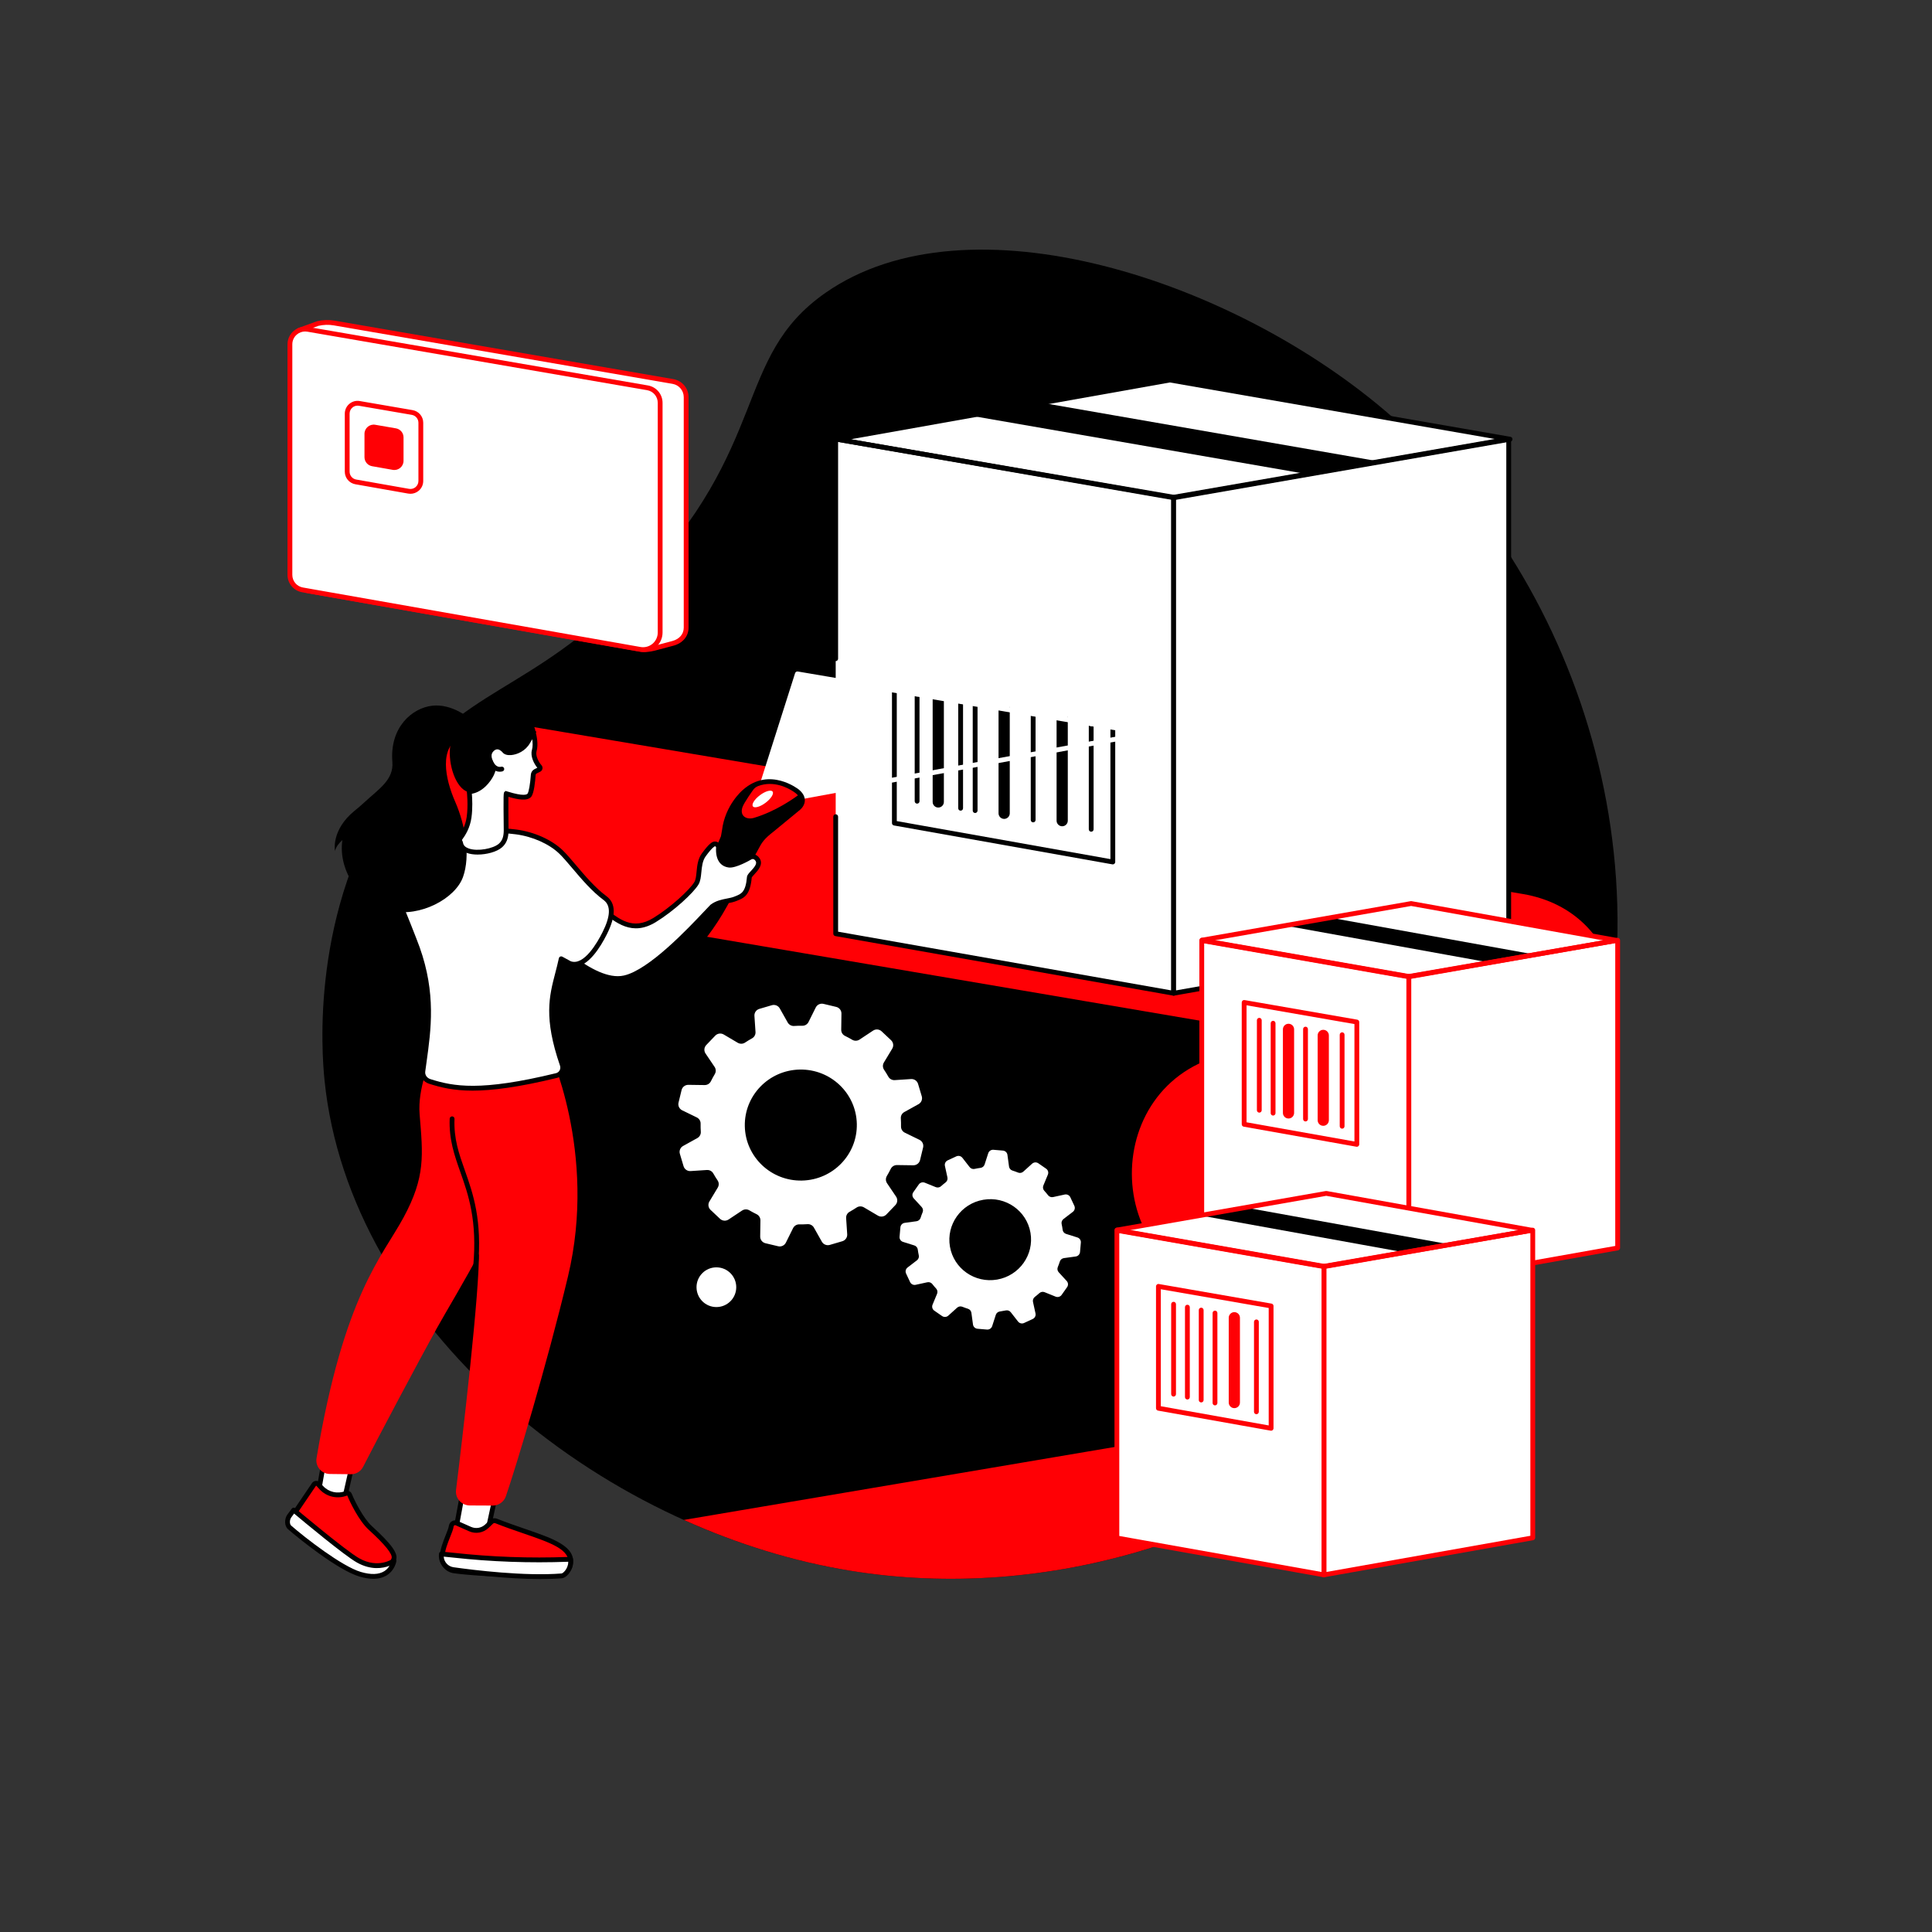 <svg version="1.0" preserveAspectRatio="xMidYMid meet" height="1080" viewBox="0 0 810 810" zoomAndPan="magnify" width="1080" xmlns:xlink="http://www.w3.org/1999/xlink" xmlns="http://www.w3.org/2000/svg"><rect x="0" y="0" width="810" height="810" fill="#333333" stroke="none"/><defs><clipPath id="a979a5a3e0"><path clip-rule="nonzero" d="M 119.113 632 L 167 632 L 167 662 L 119.113 662 Z M 119.113 632"></path></clipPath></defs><path fill-rule="nonzero" fill-opacity="1" d="M 266.645 245.398 C 323.445 186.73 307.184 149.961 346.047 122.797 C 405.852 81 517.465 116.957 583.305 174.449 C 663.957 244.863 705.566 373.422 658.164 489.73 C 607.688 613.594 474.871 677.891 356.359 658.512 C 250.527 641.211 146.492 555.609 136.066 452.941 C 134.938 441.812 129.949 381.66 164.934 329.801 C 193.848 286.93 221.621 291.898 266.645 245.398" fill="#000000"></path><path fill-rule="nonzero" fill-opacity="1" d="M 657.699 490.836 L 638.613 487.367 C 628.586 485.645 628.578 471.242 638.605 469.516 C 653.703 466.902 664.512 458.883 671.027 448.52 C 671.211 447.75 671.441 447.035 671.711 446.352 C 674.344 434.496 676.133 422.609 677.148 410.754 C 677.137 410.691 677.129 410.633 677.133 410.582 C 673.16 393.516 660.27 378.504 638.449 374.812 L 193.449 299.715 C 183.641 306.957 174.344 315.844 164.93 329.801 C 156.668 342.051 150.637 354.766 146.258 367.18 L 516.895 430.281 C 523.133 431.344 523.172 440.293 516.934 441.402 C 460.188 451.516 460.496 533.035 517.324 542.715 L 616.066 559.996 C 632.918 539.672 647.09 516.547 657.699 490.836" fill="#ff0005"></path><path fill-rule="nonzero" fill-opacity="1" d="M 286.695 637.238 C 309.145 647.359 332.703 654.645 356.359 658.512 C 438.816 671.996 528.195 644.957 591.953 585.539 L 286.695 637.238" fill="#ff0005"></path><path fill-rule="nonzero" fill-opacity="1" d="M 336.246 494.957 C 323.277 495.234 312.543 485.043 312.266 472.195 C 311.988 459.344 322.277 448.695 335.246 448.418 C 348.215 448.141 358.953 458.332 359.227 471.184 C 359.504 484.035 349.215 494.68 336.246 494.957 Z M 385.492 477.875 L 379.359 474.887 C 378.375 474.402 377.738 473.402 377.758 472.309 C 377.777 471.152 377.75 470.008 377.676 468.867 C 377.602 467.781 378.184 466.754 379.145 466.223 L 385.102 462.922 C 386.273 462.273 386.836 460.902 386.453 459.625 L 384.902 454.43 C 384.523 453.152 383.301 452.309 381.957 452.398 L 375.133 452.844 C 374.027 452.918 372.98 452.359 372.441 451.402 C 371.883 450.41 371.285 449.441 370.648 448.5 C 370.031 447.59 370.004 446.41 370.57 445.465 L 374.078 439.645 C 374.766 438.5 374.559 437.039 373.586 436.121 L 369.621 432.387 C 368.645 431.473 367.16 431.348 366.043 432.09 L 360.367 435.848 C 359.453 436.461 358.262 436.492 357.309 435.934 C 356.332 435.355 355.324 434.816 354.289 434.312 C 353.289 433.836 352.668 432.824 352.688 431.723 L 352.781 424.953 C 352.797 423.621 351.887 422.453 350.578 422.145 L 345.258 420.879 C 343.953 420.566 342.602 421.195 342.008 422.387 L 338.988 428.465 C 338.504 429.445 337.492 430.07 336.391 430.055 C 335.227 430.035 334.07 430.062 332.918 430.141 C 331.824 430.211 330.785 429.637 330.25 428.684 L 326.922 422.781 C 326.262 421.621 324.887 421.062 323.598 421.441 L 318.352 422.98 C 317.062 423.359 316.211 424.57 316.297 425.898 L 316.75 432.664 C 316.82 433.75 316.266 434.793 315.305 435.324 C 314.297 435.883 313.309 436.48 312.348 437.121 C 311.434 437.727 310.246 437.742 309.301 437.188 L 303.426 433.719 C 302.273 433.035 300.793 433.238 299.871 434.203 L 296.105 438.133 C 295.18 439.102 295.051 440.574 295.797 441.68 L 299.594 447.301 C 300.207 448.211 300.242 449.391 299.676 450.332 C 299.094 451.305 298.547 452.305 298.043 453.328 C 297.555 454.316 296.531 454.934 295.426 454.918 L 288.594 454.824 C 287.246 454.809 286.07 455.715 285.758 457.008 L 284.477 462.277 C 284.164 463.574 284.797 464.91 286.004 465.5 L 292.133 468.488 C 293.121 468.973 293.754 469.973 293.734 471.066 C 293.715 472.219 293.742 473.367 293.816 474.508 C 293.891 475.594 293.309 476.617 292.348 477.152 L 286.391 480.453 C 285.219 481.102 284.656 482.473 285.039 483.746 L 286.59 488.945 C 286.973 490.223 288.195 491.066 289.535 490.977 L 296.359 490.527 C 297.457 490.457 298.508 491.008 299.043 491.957 C 299.609 492.961 300.211 493.938 300.855 494.887 C 301.469 495.793 301.484 496.969 300.922 497.91 L 297.418 503.73 C 296.73 504.875 296.934 506.34 297.906 507.254 L 301.871 510.988 C 302.848 511.906 304.332 512.027 305.449 511.289 L 311.125 507.523 C 312.043 506.918 313.234 506.879 314.184 507.441 C 315.16 508.02 316.172 508.559 317.207 509.059 C 318.203 509.543 318.824 510.555 318.809 511.652 L 318.715 518.422 C 318.695 519.754 319.609 520.922 320.914 521.23 L 326.234 522.496 C 327.539 522.809 328.891 522.18 329.48 520.984 L 332.5 514.91 C 332.992 513.93 334 513.301 335.102 513.32 C 336.266 513.34 337.426 513.312 338.574 513.238 C 339.672 513.168 340.707 513.742 341.242 514.691 L 344.57 520.594 C 345.227 521.754 346.609 522.309 347.895 521.934 L 353.141 520.395 C 354.43 520.016 355.285 518.801 355.195 517.477 L 354.746 510.711 C 354.672 509.617 355.238 508.574 356.203 508.043 C 357.203 507.488 358.18 506.898 359.133 506.266 C 360.047 505.652 361.238 505.629 362.191 506.188 L 368.066 509.656 C 369.219 510.34 370.699 510.137 371.621 509.172 L 375.391 505.242 C 376.312 504.273 376.441 502.801 375.691 501.695 L 371.898 496.074 C 371.285 495.164 371.254 493.984 371.816 493.043 C 372.402 492.07 372.945 491.074 373.453 490.047 C 373.938 489.059 374.961 488.441 376.07 488.457 L 382.902 488.551 C 384.246 488.566 385.422 487.66 385.734 486.367 L 387.012 481.098 C 387.328 479.801 386.695 478.461 385.492 477.875" fill="#ffffff"></path><path fill-rule="nonzero" fill-opacity="1" d="M 418.031 536.469 C 408.707 538.074 399.859 531.887 398.266 522.648 C 396.676 513.406 402.941 504.609 412.27 503.008 C 421.594 501.398 430.441 507.59 432.031 516.828 C 433.625 526.07 427.355 534.863 418.031 536.469 Z M 451.707 518.812 L 446.961 517.316 C 446.195 517.074 445.629 516.426 445.523 515.633 C 445.414 514.797 445.27 513.973 445.094 513.16 C 444.922 512.383 445.23 511.578 445.863 511.09 L 449.801 508.066 C 450.578 507.469 450.836 506.422 450.422 505.543 L 448.742 501.961 C 448.328 501.082 447.355 500.605 446.395 500.812 L 441.52 501.875 C 440.73 502.047 439.914 501.758 439.422 501.125 C 438.914 500.473 438.375 499.84 437.816 499.23 C 437.273 498.641 437.125 497.789 437.43 497.047 L 439.328 492.465 C 439.699 491.566 439.395 490.535 438.594 489.977 L 435.328 487.715 C 434.523 487.16 433.438 487.23 432.715 487.887 L 429.027 491.215 C 428.434 491.754 427.578 491.91 426.832 491.609 C 426.062 491.297 425.277 491.02 424.473 490.766 C 423.703 490.527 423.145 489.863 423.039 489.07 L 422.371 484.176 C 422.246 483.215 421.457 482.473 420.48 482.391 L 416.508 482.055 C 415.527 481.969 414.625 482.57 414.324 483.496 L 412.805 488.203 C 412.562 488.965 411.902 489.527 411.102 489.633 C 410.262 489.746 409.43 489.891 408.605 490.07 C 407.824 490.242 407.016 489.938 406.527 489.312 L 403.484 485.414 C 402.887 484.645 401.828 484.395 400.938 484.809 L 397.324 486.484 C 396.434 486.898 395.949 487.867 396.16 488.812 L 397.215 493.645 C 397.387 494.422 397.098 495.234 396.465 495.719 C 395.793 496.23 395.148 496.773 394.527 497.336 C 393.93 497.871 393.074 498.012 392.332 497.715 L 387.719 495.848 C 386.812 495.484 385.77 495.789 385.207 496.582 L 382.918 499.828 C 382.352 500.625 382.422 501.703 383.082 502.422 L 386.426 506.062 C 386.969 506.652 387.121 507.5 386.816 508.238 C 386.5 509.004 386.215 509.785 385.961 510.582 C 385.715 511.344 385.047 511.902 384.246 512.012 L 379.305 512.684 C 378.332 512.816 377.582 513.598 377.496 514.566 L 377.145 518.504 C 377.059 519.477 377.66 520.371 378.594 520.664 L 383.34 522.156 C 384.105 522.398 384.668 523.051 384.777 523.844 C 384.887 524.676 385.031 525.5 385.207 526.312 C 385.379 527.09 385.07 527.895 384.438 528.383 L 380.496 531.41 C 379.723 532.004 379.461 533.055 379.879 533.934 L 381.559 537.512 C 381.969 538.395 382.945 538.871 383.902 538.66 L 388.777 537.598 C 389.562 537.426 390.383 537.707 390.871 538.336 C 391.383 538.996 391.926 539.641 392.496 540.254 C 393.035 540.84 393.172 541.691 392.871 542.426 L 390.973 547.004 C 390.598 547.906 390.902 548.941 391.707 549.496 L 394.973 551.758 C 395.777 552.312 396.863 552.242 397.586 551.586 L 401.273 548.258 C 401.867 547.719 402.723 547.566 403.469 547.863 C 404.238 548.176 405.023 548.457 405.824 548.707 C 406.594 548.945 407.156 549.609 407.262 550.402 L 407.93 555.297 C 408.055 556.262 408.844 557.004 409.82 557.086 L 413.793 557.422 C 414.77 557.504 415.676 556.906 415.977 555.977 L 417.492 551.27 C 417.738 550.512 418.398 549.945 419.195 549.844 C 420.039 549.727 420.871 549.582 421.695 549.406 C 422.477 549.234 423.285 549.535 423.773 550.164 L 426.816 554.059 C 427.414 554.828 428.473 555.082 429.359 554.668 L 432.977 552.988 C 433.867 552.578 434.352 551.609 434.141 550.66 L 433.086 545.828 C 432.914 545.051 433.211 544.238 433.848 543.746 C 434.508 543.238 435.148 542.703 435.766 542.145 C 436.363 541.609 437.219 541.457 437.965 541.762 L 442.582 543.625 C 443.488 543.992 444.531 543.688 445.094 542.891 L 447.383 539.645 C 447.945 538.848 447.879 537.773 447.219 537.055 L 443.875 533.41 C 443.332 532.82 443.18 531.973 443.484 531.234 C 443.801 530.473 444.086 529.688 444.34 528.895 C 444.586 528.129 445.254 527.574 446.055 527.465 L 450.996 526.789 C 451.969 526.66 452.715 525.879 452.805 524.906 L 453.156 520.969 C 453.242 520 452.641 519.105 451.707 518.812" fill="#ffffff"></path><path fill-rule="nonzero" fill-opacity="1" d="M 316.809 337.562 L 334.309 282.52 L 481.043 307.438 Z M 316.809 337.562" fill="#ffffff"></path><path fill-rule="nonzero" fill-opacity="1" d="M 350.953 184.168 L 492.094 208.68 L 633.113 184.137 L 490.492 159.324 L 350.953 184.168" fill="#ffffff"></path><path fill-rule="nonzero" fill-opacity="1" d="M 405.738 174.062 L 546.879 198.574 L 578.523 193.52 L 435.902 168.711 L 405.738 174.062" fill="#000000"></path><path fill-rule="nonzero" fill-opacity="1" d="M 492.066 416.43 L 492.066 208.477 L 350.371 184.082 L 350.371 391.465 L 492.066 416.43" fill="#ffffff"></path><path fill-rule="nonzero" fill-opacity="1" d="M 492.062 417.438 C 492.008 417.438 491.949 417.43 491.887 417.422 L 350.195 392.453 C 349.715 392.367 349.363 391.953 349.363 391.465 L 349.363 342.398 C 349.363 341.84 349.816 341.391 350.371 341.391 C 350.926 341.391 351.375 341.84 351.375 342.398 L 351.375 390.617 L 491.055 415.23 L 491.055 209.324 L 351.375 185.277 L 351.375 276.164 C 351.375 276.723 350.926 277.172 350.371 277.172 C 349.816 277.172 349.363 276.723 349.363 276.164 L 349.363 184.082 C 349.363 183.781 349.492 183.504 349.719 183.312 C 349.949 183.117 350.25 183.039 350.543 183.09 L 492.234 207.484 C 492.719 207.566 493.066 207.988 493.066 208.48 L 493.066 416.43 C 493.066 416.727 492.938 417.012 492.711 417.203 C 492.527 417.355 492.301 417.438 492.062 417.438" fill="#000000"></path><path fill-rule="nonzero" fill-opacity="1" d="M 466.555 362.398 C 466.496 362.398 466.438 362.391 466.379 362.383 L 374.797 346.082 C 374.312 345.996 373.965 345.578 373.965 345.09 L 373.965 289.656 C 373.965 289.102 374.414 288.652 374.969 288.652 C 375.523 288.652 375.977 289.102 375.977 289.656 L 375.977 344.246 L 465.547 360.188 L 465.547 304.977 C 465.547 304.422 466 303.973 466.555 303.973 C 467.109 303.973 467.562 304.422 467.562 304.977 L 467.562 361.387 C 467.562 361.688 467.43 361.969 467.203 362.16 C 467.02 362.312 466.789 362.398 466.555 362.398" fill="#000000"></path><path fill-rule="nonzero" fill-opacity="1" d="M 384.5 336.93 C 383.941 336.93 383.492 336.48 383.492 335.926 L 383.492 291.043 C 383.492 290.488 383.941 290.035 384.5 290.035 C 385.055 290.035 385.508 290.488 385.508 291.043 L 385.508 335.926 C 385.508 336.48 385.055 336.93 384.5 336.93" fill="#000000"></path><path fill-rule="nonzero" fill-opacity="1" d="M 393.375 338.566 C 392.074 338.566 391.023 337.516 391.023 336.215 L 391.023 292.551 C 391.023 291.25 392.074 290.199 393.375 290.199 C 394.668 290.199 395.723 291.25 395.723 292.551 L 395.723 336.215 C 395.723 337.516 394.668 338.566 393.375 338.566" fill="#000000"></path><path fill-rule="nonzero" fill-opacity="1" d="M 402.746 339.875 C 402.191 339.875 401.742 339.426 401.742 338.871 L 401.742 293.934 C 401.742 293.375 402.191 292.926 402.746 292.926 C 403.305 292.926 403.758 293.375 403.758 293.934 L 403.758 338.871 C 403.758 339.426 403.305 339.875 402.746 339.875" fill="#000000"></path><path fill-rule="nonzero" fill-opacity="1" d="M 408.828 340.855 C 408.273 340.855 407.824 340.406 407.824 339.848 L 407.824 294.914 C 407.824 294.355 408.273 293.91 408.828 293.91 C 409.387 293.91 409.84 294.355 409.84 294.914 L 409.84 339.848 C 409.84 340.406 409.387 340.855 408.828 340.855" fill="#000000"></path><path fill-rule="nonzero" fill-opacity="1" d="M 420.996 343.328 C 419.699 343.328 418.645 342.273 418.645 340.977 L 418.645 297.109 C 418.645 295.816 419.699 294.762 420.996 294.762 C 422.293 294.762 423.348 295.816 423.348 297.109 L 423.348 340.977 C 423.348 342.273 422.293 343.328 420.996 343.328" fill="#000000"></path><path fill-rule="nonzero" fill-opacity="1" d="M 433.16 344.781 C 432.605 344.781 432.152 344.328 432.152 343.773 L 432.152 299.309 C 432.152 298.75 432.605 298.301 433.16 298.301 C 433.719 298.301 434.168 298.75 434.168 299.309 L 434.168 343.773 C 434.168 344.328 433.719 344.781 433.16 344.781" fill="#000000"></path><path fill-rule="nonzero" fill-opacity="1" d="M 445.328 346.414 C 444.027 346.414 442.977 345.363 442.977 344.066 L 442.977 301.25 C 442.977 299.949 444.027 298.898 445.328 298.898 C 446.625 298.898 447.676 299.949 447.676 301.25 L 447.676 344.066 C 447.676 345.363 446.625 346.414 445.328 346.414" fill="#000000"></path><path fill-rule="nonzero" fill-opacity="1" d="M 457.492 348.703 C 456.938 348.703 456.484 348.254 456.484 347.699 L 456.484 303.434 C 456.484 302.879 456.938 302.426 457.492 302.426 C 458.047 302.426 458.496 302.879 458.496 303.434 L 458.496 347.699 C 458.496 348.254 458.047 348.703 457.492 348.703" fill="#000000"></path><path fill-rule="nonzero" fill-opacity="1" d="M 466.551 305.551 C 465.996 305.551 465.547 305.102 465.547 304.547 L 465.547 262.824 L 375.977 247.246 L 375.977 288.953 C 375.977 289.512 375.523 289.965 374.969 289.965 C 374.414 289.965 373.961 289.512 373.961 288.953 L 373.961 246.047 C 373.961 245.75 374.094 245.473 374.32 245.277 C 374.551 245.086 374.852 245.008 375.141 245.055 L 466.727 260.98 C 467.207 261.066 467.559 261.484 467.559 261.977 L 467.559 304.547 C 467.559 305.102 467.109 305.551 466.551 305.551" fill="#ffffff"></path><path fill-rule="nonzero" fill-opacity="1" d="M 384.5 291.996 C 383.941 291.996 383.496 291.547 383.496 290.988 L 383.496 259.605 C 383.496 259.047 383.941 258.598 384.5 258.598 C 385.055 258.598 385.508 259.047 385.508 259.605 L 385.508 290.988 C 385.508 291.547 385.055 291.996 384.5 291.996" fill="#ffffff"></path><path fill-rule="nonzero" fill-opacity="1" d="M 391.023 291.953 L 391.023 262.402 C 391.023 261.105 392.078 260.051 393.375 260.051 C 394.668 260.051 395.723 261.105 395.723 262.402 L 395.723 292.652 L 391.023 291.953" fill="#ffffff"></path><path fill-rule="nonzero" fill-opacity="1" d="M 402.746 294.941 C 402.191 294.941 401.742 294.488 401.742 293.934 L 401.742 262.551 C 401.742 261.992 402.191 261.543 402.746 261.543 C 403.305 261.543 403.754 261.992 403.754 262.551 L 403.754 293.934 C 403.754 294.488 403.305 294.941 402.746 294.941" fill="#ffffff"></path><path fill-rule="nonzero" fill-opacity="1" d="M 408.828 295.922 C 408.273 295.922 407.824 295.473 407.824 294.914 L 407.824 263.527 C 407.824 262.973 408.273 262.523 408.828 262.523 C 409.387 262.523 409.84 262.973 409.84 263.527 L 409.84 294.914 C 409.84 295.473 409.387 295.922 408.828 295.922" fill="#ffffff"></path><path fill-rule="nonzero" fill-opacity="1" d="M 418.645 296.711 L 418.645 267.16 C 418.645 265.859 419.699 264.809 420.996 264.809 C 422.293 264.809 423.348 265.859 423.348 267.16 L 423.348 297.512 L 418.645 296.711" fill="#ffffff"></path><path fill-rule="nonzero" fill-opacity="1" d="M 433.16 299.848 C 432.602 299.848 432.152 299.398 432.152 298.84 L 432.152 267.457 C 432.152 266.898 432.602 266.449 433.16 266.449 C 433.715 266.449 434.164 266.898 434.164 267.457 L 434.164 298.84 C 434.164 299.398 433.715 299.848 433.16 299.848" fill="#ffffff"></path><path fill-rule="nonzero" fill-opacity="1" d="M 442.977 301.012 L 442.977 270.25 C 442.977 268.953 444.027 267.902 445.328 267.902 C 446.625 267.902 447.676 268.953 447.676 270.25 L 447.676 301.484 L 442.977 301.012" fill="#ffffff"></path><path fill-rule="nonzero" fill-opacity="1" d="M 457.492 304.438 C 456.938 304.438 456.484 303.992 456.484 303.434 L 456.484 271.379 C 456.484 270.82 456.938 270.371 457.492 270.371 C 458.047 270.371 458.496 270.82 458.496 271.379 L 458.496 303.434 C 458.496 303.992 458.047 304.438 457.492 304.438" fill="#ffffff"></path><path fill-rule="nonzero" fill-opacity="1" d="M 492.066 416.43 L 492.066 208.477 L 632.527 184.051 L 632.527 391.586 L 492.066 416.43" fill="#ffffff"></path><path fill-rule="nonzero" fill-opacity="1" d="M 493.07 209.32 L 493.07 415.23 L 631.523 390.738 L 631.523 185.242 Z M 492.066 417.438 C 491.828 417.438 491.602 417.355 491.418 417.199 C 491.191 417.008 491.055 416.727 491.055 416.426 L 491.055 208.473 C 491.055 207.984 491.41 207.566 491.895 207.48 L 632.359 183.055 C 632.648 183.008 632.949 183.086 633.176 183.277 C 633.406 183.469 633.539 183.75 633.539 184.047 L 633.539 391.582 C 633.539 392.07 633.188 392.492 632.711 392.578 L 492.246 417.422 C 492.18 417.43 492.125 417.438 492.066 417.438" fill="#000000"></path><path fill-rule="nonzero" fill-opacity="1" d="M 578.719 194.664 L 578.719 215.809 L 549.492 220.754 L 549.492 199.75 L 578.719 194.664" fill="#ffffff"></path><path fill-rule="nonzero" fill-opacity="1" d="M 356.766 184.156 L 492.094 207.66 L 627.234 184.137 L 490.492 160.348 Z M 492.094 209.688 C 492.031 209.688 491.977 209.684 491.914 209.672 L 350.777 185.16 C 350.293 185.078 349.945 184.66 349.945 184.172 C 349.945 183.684 350.293 183.262 350.773 183.176 L 490.316 158.336 C 490.43 158.316 490.551 158.316 490.664 158.336 L 633.281 183.145 C 633.766 183.23 634.117 183.648 634.117 184.137 C 634.117 184.625 633.766 185.047 633.281 185.129 L 492.262 209.672 C 492.207 209.684 492.148 209.688 492.094 209.688" fill="#000000"></path><path fill-rule="nonzero" fill-opacity="1" d="M 335.004 283.66 L 318.277 336.27 L 475.254 307.477 Z M 316.809 338.57 C 316.523 338.57 316.25 338.445 316.055 338.227 C 315.82 337.961 315.746 337.594 315.852 337.254 L 333.348 282.215 C 333.5 281.734 333.984 281.445 334.48 281.527 L 481.211 306.445 C 481.691 306.527 482.047 306.941 482.051 307.434 C 482.051 307.922 481.703 308.34 481.223 308.43 L 316.992 338.555 C 316.934 338.562 316.871 338.57 316.809 338.57" fill="#ffffff"></path><path fill-rule="nonzero" fill-opacity="1" d="M 136.617 608.129 L 132.875 629.383 L 143.926 630.68 L 148.434 610.723 L 136.617 608.129" fill="#ffffff"></path><path fill-rule="nonzero" fill-opacity="1" d="M 134.051 628.508 L 143.141 629.574 L 147.227 611.492 L 137.426 609.34 Z M 143.926 631.691 C 143.887 631.691 143.848 631.688 143.809 631.68 L 132.758 630.387 C 132.484 630.355 132.234 630.207 132.066 629.988 C 131.902 629.766 131.836 629.48 131.883 629.211 L 135.625 607.953 C 135.672 607.684 135.828 607.445 136.055 607.289 C 136.285 607.137 136.562 607.086 136.832 607.145 L 148.648 609.738 C 148.91 609.797 149.141 609.961 149.281 610.188 C 149.426 610.406 149.473 610.684 149.414 610.945 L 144.906 630.902 C 144.805 631.367 144.391 631.691 143.926 631.691" fill="#000000"></path><path fill-rule="nonzero" fill-opacity="1" d="M 145.125 626.078 C 141.516 627.531 137.383 626.598 134.746 623.738 L 133.359 622.23 C 132.879 621.707 132.035 621.77 131.637 622.359 L 123.852 633.836 C 122.453 635.715 122.656 638.57 124.344 640.207 C 126.543 642.34 129.891 645.223 133.945 647.531 C 141.598 651.879 148.199 661.152 156.031 658.91 C 163.859 656.668 164.23 656.102 165.113 653.629 C 166 651.156 161.473 646.27 155.242 640.59 C 151.43 637.113 147.73 629.605 146.559 626.684 C 146.332 626.121 145.691 625.852 145.125 626.078" fill="#ff0005"></path><path fill-rule="nonzero" fill-opacity="1" d="M 132.551 622.883 C 132.547 622.883 132.543 622.883 132.543 622.883 C 132.496 622.883 132.477 622.914 132.473 622.926 L 124.684 634.402 C 123.547 635.934 123.719 638.199 125.043 639.484 C 127.113 641.492 130.43 644.371 134.445 646.652 C 136.93 648.066 139.293 649.973 141.578 651.816 C 146.371 655.684 150.898 659.332 155.754 657.941 C 163.273 655.789 163.426 655.355 164.168 653.293 C 164.738 651.688 161.508 647.664 154.562 641.332 C 150.43 637.562 146.629 629.566 145.625 627.059 C 145.551 627 145.527 627 145.5 627.012 C 141.527 628.609 136.906 627.57 134.004 624.418 L 132.617 622.91 C 132.613 622.902 132.59 622.883 132.551 622.883 Z M 153.609 660.262 C 148.84 660.262 144.516 656.773 140.316 653.387 C 138.09 651.59 135.789 649.738 133.449 648.402 C 129.25 646.016 125.797 643.023 123.641 640.93 C 121.617 638.965 121.348 635.512 123.043 633.234 L 130.805 621.793 C 131.168 621.254 131.746 620.922 132.395 620.875 C 133.035 620.824 133.66 621.07 134.098 621.547 L 135.488 623.051 C 137.828 625.594 141.547 626.434 144.75 625.145 C 145.273 624.934 145.848 624.938 146.367 625.16 C 146.883 625.383 147.281 625.789 147.492 626.309 C 148.699 629.32 152.352 636.59 155.922 639.844 C 164.168 647.363 167.012 651.324 166.062 653.969 C 165.008 656.918 164.191 657.621 156.309 659.879 C 155.391 660.141 154.492 660.262 153.609 660.262" fill="#000000"></path><path fill-rule="nonzero" fill-opacity="1" d="M 165.176 654.375 C 165.176 654.375 158.805 659.051 150.152 654.227 C 144.383 651.016 123.133 633.105 123.133 633.105 L 121.281 635.617 C 120.348 636.891 120.211 639.316 121.406 640.359 C 126.801 645.082 142.633 657.535 150.969 660.004 C 163.793 663.805 165.176 654.375 165.176 654.375" fill="#ffffff"></path><g clip-path="url(#a979a5a3e0)"><path fill-rule="nonzero" fill-opacity="1" d="M 123.305 634.566 L 122.094 636.215 C 121.383 637.18 121.367 638.988 122.07 639.602 C 127.906 644.711 143.359 656.703 151.258 659.039 C 155.488 660.293 158.812 660.184 161.137 658.715 C 162.152 658.07 162.84 657.238 163.301 656.465 C 160.516 657.535 155.598 658.418 149.66 655.105 C 144.457 652.207 127.332 637.941 123.305 634.566 Z M 156.512 661.918 C 154.758 661.918 152.812 661.602 150.684 660.973 C 141.57 658.273 124.75 644.625 120.742 641.117 C 119.113 639.691 119.258 636.668 120.473 635.02 L 122.32 632.508 C 122.484 632.281 122.734 632.137 123.012 632.105 C 123.289 632.07 123.566 632.152 123.781 632.336 C 123.992 632.512 145.023 650.215 150.641 653.348 C 158.637 657.805 164.52 653.609 164.578 653.566 C 164.906 653.324 165.344 653.305 165.695 653.516 C 166.039 653.723 166.23 654.121 166.172 654.523 C 166.148 654.676 165.59 658.258 162.246 660.395 C 160.656 661.41 158.742 661.918 156.512 661.918" fill="#000000"></path></g><path fill-rule="nonzero" fill-opacity="1" d="M 196.449 612.469 L 191.035 641.82 L 203.199 647.891 L 210.102 615.953 L 196.449 612.469" fill="#ffffff"></path><path fill-rule="nonzero" fill-opacity="1" d="M 192.164 641.258 L 202.492 646.41 L 208.91 616.688 L 197.246 613.707 Z M 203.199 648.898 C 203.047 648.898 202.895 648.863 202.75 648.793 L 190.586 642.723 C 190.184 642.523 189.961 642.082 190.043 641.641 L 195.461 612.285 C 195.512 612.012 195.672 611.77 195.906 611.617 C 196.145 611.469 196.43 611.422 196.699 611.492 L 210.352 614.977 C 210.875 615.113 211.199 615.637 211.086 616.164 L 204.184 648.102 C 204.121 648.406 203.918 648.664 203.637 648.801 C 203.5 648.867 203.352 648.898 203.199 648.898" fill="#000000"></path><path fill-rule="nonzero" fill-opacity="1" d="M 189.207 639.797 C 188.777 642.605 185.5 648.059 185.387 652.738 C 185.32 655.676 187.484 658.18 190.375 658.59 C 198.559 659.746 219.707 660.887 235.555 659.633 C 236.641 659.547 238.566 658.777 239.137 656.059 C 241.035 646.945 225.258 644.512 208.004 637.672 C 207.328 637.406 206.559 637.551 206.031 638.055 L 204.141 639.852 C 202.25 641.648 199.469 642.133 197.086 641.074 L 191.43 638.57 C 190.469 638.141 189.367 638.75 189.207 639.797" fill="#ff0005"></path><path fill-rule="nonzero" fill-opacity="1" d="M 190.203 639.949 C 190.02 641.145 189.418 642.656 188.719 644.402 C 187.66 647.055 186.457 650.066 186.395 652.762 C 186.34 655.176 188.109 657.254 190.516 657.594 C 199.031 658.797 219.938 659.859 235.477 658.629 C 235.832 658.602 237.633 658.336 238.148 655.855 C 239.426 649.746 231.004 646.852 219.352 642.852 C 215.586 641.559 211.695 640.219 207.633 638.613 C 207.324 638.488 206.965 638.555 206.723 638.781 L 204.832 640.582 C 202.641 642.664 199.441 643.223 196.68 641.996 L 191.023 639.488 C 190.793 639.387 190.602 639.457 190.508 639.512 C 190.41 639.562 190.242 639.691 190.203 639.949 Z M 219.801 661.188 C 207.918 661.188 196.133 660.422 190.234 659.586 C 186.816 659.105 184.301 656.148 184.383 652.715 C 184.453 649.656 185.781 646.328 186.848 643.656 C 187.473 642.09 188.062 640.613 188.211 639.645 C 188.336 638.832 188.82 638.137 189.539 637.742 C 190.258 637.352 191.094 637.316 191.84 637.645 L 197.496 640.156 C 199.508 641.047 201.844 640.641 203.445 639.121 L 205.336 637.324 C 206.145 636.555 207.336 636.324 208.375 636.738 C 212.395 638.332 216.262 639.66 220.004 640.945 C 232.16 645.117 241.758 648.418 240.121 656.27 C 239.492 659.281 237.312 660.504 235.637 660.637 C 230.707 661.027 225.242 661.188 219.801 661.188" fill="#000000"></path><path fill-rule="nonzero" fill-opacity="1" d="M 185.035 651.512 C 185.035 651.512 185.02 651.988 185.016 652.215 C 184.945 655.152 187.109 657.66 190.004 658.066 C 198.188 659.223 219.664 661.941 235.516 660.688 C 236.602 660.602 238.566 658.777 239.137 656.059 C 239.309 655.23 239.227 653.727 239.227 653.727 L 238.102 653.766 C 222.094 654.367 206.066 653.785 190.145 652.031 L 185.035 651.512" fill="#ffffff"></path><path fill-rule="nonzero" fill-opacity="1" d="M 186.031 652.625 C 186.16 654.871 187.867 656.746 190.145 657.074 C 198.59 658.266 219.906 660.91 235.438 659.684 C 235.938 659.641 237.648 658.266 238.148 655.855 C 238.207 655.574 238.23 655.164 238.238 654.77 L 238.141 654.773 C 222.133 655.371 205.949 654.785 190.031 653.031 Z M 226.562 662.016 C 212.484 662.016 196.828 660.051 189.863 659.066 C 186.445 658.582 183.93 655.625 184.008 652.191 C 184.016 651.961 184.031 651.48 184.031 651.48 C 184.039 651.199 184.164 650.938 184.375 650.754 C 184.582 650.57 184.859 650.48 185.137 650.512 L 190.242 651.027 C 206.074 652.773 222.16 653.355 238.062 652.758 L 239.188 652.719 C 239.727 652.699 240.203 653.121 240.23 653.672 C 240.242 653.836 240.316 655.332 240.121 656.27 C 239.488 659.301 237.227 661.562 235.594 661.691 C 232.738 661.918 229.688 662.016 226.562 662.016" fill="#000000"></path><path fill-rule="nonzero" fill-opacity="1" d="M 180.172 443.363 C 180.523 444.984 175.031 456.168 175.926 467.152 C 177.332 484.367 178.438 493.305 169.199 510.414 C 160.293 526.914 144.207 542.672 132.715 611.348 C 132.141 614.789 134.777 617.934 138.266 617.973 L 147.094 618.078 C 149.262 618.105 151.254 616.898 152.238 614.965 C 158.043 603.562 175.961 569.832 182.969 557.188 C 191.203 542.328 214.664 505.152 216.027 487.336 C 217.316 470.539 216.137 446.527 215.996 443.832 C 215.988 443.688 215.875 443.578 215.73 443.57 L 180.172 443.363" fill="#ff0005"></path><path fill-rule="nonzero" fill-opacity="1" d="M 229.746 439.363 C 229.746 439.363 250.633 482.84 238.121 535.195 C 229.07 573.059 216.227 615.27 212.098 627.297 C 211.289 629.652 209.07 631.227 206.582 631.219 L 196.938 631.172 C 193.461 631.156 190.773 628.109 191.203 624.656 C 193.684 604.664 201.32 539.941 200.766 524.293 C 199.848 498.504 192.266 489.473 190.945 471.328 C 189.508 451.555 195.004 439.734 195.004 439.734 L 229.746 439.363" fill="#ff0005"></path><path fill-rule="nonzero" fill-opacity="1" d="M 199.395 532.133 C 199.363 532.133 199.332 532.133 199.301 532.133 C 198.746 532.078 198.34 531.59 198.391 531.035 C 200.176 511.734 196.359 500.91 192.988 491.355 C 190.523 484.363 188.195 477.758 188.535 469.016 C 188.559 468.457 189.008 468.035 189.582 468.047 C 190.141 468.066 190.57 468.539 190.551 469.094 C 190.223 477.453 192.387 483.586 194.891 490.688 C 198.328 500.434 202.223 511.48 200.398 531.219 C 200.348 531.742 199.91 532.133 199.395 532.133" fill="#000000"></path><path fill-rule="nonzero" fill-opacity="1" d="M 334.254 331.781 C 337.992 334.855 336.043 337.691 334.742 338.762 L 323.793 347.777 C 318.809 351.609 318.371 353.18 316.527 356.531 L 304.012 379.305 C 301.566 383.75 298.797 388.012 295.727 392.059 L 292.445 396.379 C 291.453 397.688 289.668 398.102 288.195 397.367 C 286.727 396.633 285.988 394.953 286.441 393.371 L 287.359 390.172 C 288.539 386.059 289.969 382.023 291.648 378.086 L 303.23 350.914 L 303.699 348.25 C 304.969 337.926 312.078 331.961 312.078 331.961 C 322.742 322.441 334.254 331.781 334.254 331.781" fill="#000000"></path><path fill-rule="nonzero" fill-opacity="1" d="M 334.254 331.781 C 334.254 331.781 329.148 327.645 322.59 327.688 C 320.285 327.934 317.996 328.812 316.051 330.793 C 315.863 330.984 311.891 336.559 311.266 338.445 C 310.035 342.137 313.004 343.82 316.148 342.875 C 325.121 340.184 332.617 334.918 335.34 332.852 C 335.043 332.5 334.695 332.141 334.254 331.781" fill="#ff0005"></path><path fill-rule="nonzero" fill-opacity="1" d="M 320.977 336.559 C 318.703 338.273 316.32 338.953 315.664 338.078 C 315.008 337.211 316.32 335.109 318.598 333.398 C 320.875 331.684 323.254 331 323.91 331.875 C 324.57 332.746 323.258 334.848 320.977 336.559" fill="#ffffff"></path><path fill-rule="nonzero" fill-opacity="1" d="M 322.746 328.672 C 319.629 328.672 316.148 329.68 312.75 332.715 C 312.66 332.789 305.902 338.594 304.699 348.379 L 304.223 351.09 C 304.207 351.164 304.188 351.238 304.156 351.309 L 292.574 378.48 C 290.918 382.363 289.488 386.391 288.324 390.449 L 287.41 393.648 C 287.09 394.762 287.609 395.949 288.648 396.469 C 289.688 396.984 290.945 396.691 291.645 395.77 L 294.926 391.449 C 297.953 387.457 300.715 383.211 303.129 378.816 L 315.648 356.047 C 315.867 355.645 316.066 355.273 316.254 354.918 C 317.68 352.246 318.621 350.48 323.18 346.977 L 334.105 337.984 C 334.738 337.461 335.418 336.539 335.418 335.52 C 335.418 334.543 334.812 333.543 333.617 332.562 C 333.301 332.309 328.676 328.672 322.746 328.672 Z M 289.723 398.734 C 289.055 398.734 288.379 398.582 287.746 398.27 C 285.844 397.316 284.887 395.137 285.473 393.094 L 286.391 389.895 C 287.578 385.758 289.035 381.652 290.723 377.691 L 302.258 350.621 L 302.707 348.078 C 304 337.535 311.129 331.445 311.43 331.191 C 322.582 321.234 334.766 330.902 334.891 331 C 334.891 331 334.891 331 334.891 331.004 C 336.574 332.391 337.434 333.91 337.434 335.52 C 337.434 337.688 335.863 339.145 335.383 339.543 L 324.434 348.551 C 320.195 351.812 319.383 353.336 318.031 355.863 C 317.84 356.227 317.637 356.609 317.41 357.016 L 304.895 379.785 C 302.43 384.266 299.617 388.598 296.527 392.664 L 293.246 396.988 C 292.391 398.117 291.07 398.734 289.723 398.734" fill="#000000"></path><path fill-rule="nonzero" fill-opacity="1" d="M 317.66 360.465 C 316.34 358.363 314.527 359.438 314.527 359.438 C 314.527 359.438 308.418 363.008 305.75 362.715 C 301.133 362.203 301.113 357.23 301.223 355.387 C 301.277 354.469 300.492 353.699 299.582 353.82 C 298.453 353.969 296.457 356.496 295.07 358.391 C 292.375 362.082 293.617 367.551 291.992 370.293 C 290.043 373.586 281.984 381.129 274.406 385.746 C 265.188 391.359 258.965 386.316 252.309 380.879 C 247.84 377.223 243.922 370.176 236 365.078 C 230.473 361.516 212.059 374.883 217.215 380.137 C 223.012 386.039 246.41 413.488 261.844 409.961 C 274.172 407.145 293.484 385.234 298.547 380.086 C 301.68 377.715 305.578 377.934 308.164 376.879 C 311.035 375.711 313.531 375.191 314.172 367.777 C 314.289 366.426 319.418 363.262 317.66 360.465" fill="#ffffff"></path><path fill-rule="nonzero" fill-opacity="1" d="M 233.664 365.492 C 229.859 365.492 222.965 369.297 219.27 373.832 C 218.113 375.25 216.402 377.867 217.934 379.43 C 218.562 380.07 219.402 380.965 220.414 382.047 C 227.582 389.715 245.863 409.266 259 409.266 C 259.898 409.266 260.773 409.172 261.621 408.98 C 272.105 406.586 288.348 389.391 295.281 382.047 C 296.328 380.941 297.191 380.027 297.828 379.379 C 297.863 379.348 297.898 379.312 297.938 379.281 C 300.137 377.621 302.605 377.137 304.785 376.711 C 305.895 376.496 306.945 376.289 307.781 375.949 L 308.316 375.738 C 310.816 374.742 312.621 374.027 313.168 367.691 C 313.238 366.891 313.895 366.176 314.809 365.188 C 316.312 363.551 317.504 362.109 316.809 361 C 316.047 359.789 315.203 360.207 315.039 360.301 C 314.383 360.688 308.539 364.031 305.637 363.715 C 301.902 363.301 299.926 360.246 300.219 355.328 C 300.227 355.18 300.168 355.035 300.059 354.938 C 300.004 354.883 299.875 354.797 299.715 354.82 C 299.621 354.84 298.699 355.125 295.887 358.98 C 294.516 360.855 294.277 363.305 294.043 365.668 C 293.855 367.602 293.676 369.43 292.859 370.805 C 290.77 374.336 282.48 382.008 274.93 386.609 C 265.074 392.609 258.262 387.043 251.672 381.656 C 249.906 380.215 248.227 378.266 246.445 376.199 C 243.539 372.828 240.246 369.008 235.453 365.922 C 234.996 365.625 234.387 365.492 233.664 365.492 Z M 259 411.277 C 244.988 411.281 226.961 392 218.941 383.422 C 217.945 382.355 217.117 381.473 216.496 380.84 C 215.367 379.688 214.023 377.086 217.707 372.559 C 222.008 367.281 232.031 361.324 236.543 364.23 C 241.582 367.473 244.977 371.41 247.973 374.883 C 249.766 376.965 251.32 378.766 252.945 380.098 C 259.543 385.488 265.242 390.148 273.879 384.887 C 281.07 380.504 289.195 373.039 291.125 369.781 C 291.715 368.789 291.875 367.176 292.039 365.473 C 292.285 362.961 292.566 360.113 294.258 357.793 C 297.312 353.613 298.598 352.934 299.449 352.824 C 300.172 352.73 300.895 352.961 301.434 353.465 C 301.984 353.973 302.273 354.699 302.23 355.445 C 302.07 358.105 302.574 361.352 305.859 361.711 C 307.574 361.902 311.77 359.883 314.02 358.566 C 315.082 357.938 317.16 357.777 318.512 359.926 C 320.086 362.434 317.801 364.91 316.289 366.551 C 315.848 367.031 315.246 367.684 315.164 367.93 C 314.52 375.441 311.867 376.496 309.059 377.609 L 308.543 377.816 C 307.527 378.227 306.383 378.449 305.168 378.688 C 303.133 379.086 301.023 379.5 299.211 380.848 C 298.586 381.484 297.75 382.367 296.746 383.434 C 289.086 391.543 273.152 408.41 262.07 410.941 C 261.074 411.172 260.047 411.277 259 411.277" fill="#000000"></path><path fill-rule="nonzero" fill-opacity="1" d="M 253.668 376.539 C 246.27 371.07 239.734 361.582 235.211 357.207 C 230.441 352.598 222.926 349.633 216.344 348.789 C 202.121 346.965 184.184 348.762 175.191 354.699 C 163.863 362.172 165.535 374.203 167.918 379.641 C 169.141 382.434 173.781 394.098 174.996 397.492 C 182.527 418.578 179.125 435.102 177.285 449.133 C 177.031 451.07 178.293 452.797 180.156 453.387 C 189.984 456.516 201.66 458.629 233.32 450.926 C 235.285 450.449 236.398 448.371 235.742 446.461 C 227.539 422.66 232.543 414.891 235.289 401.977 L 238.898 403.941 C 245.133 406.242 250.93 396.445 253.504 391.309 C 256.914 384.508 257.441 379.328 253.668 376.539" fill="#ffffff"></path><path fill-rule="nonzero" fill-opacity="1" d="M 205.34 349.125 C 194.309 349.125 182.527 351.062 175.746 355.539 C 165.156 362.527 166.426 373.723 168.84 379.234 C 170.051 381.992 174.715 393.707 175.945 397.152 C 182.844 416.473 180.715 431.738 178.84 445.211 C 178.648 446.586 178.461 447.938 178.285 449.266 C 178.102 450.66 178.996 451.965 180.461 452.43 C 190.145 455.512 201.453 457.641 233.078 449.945 C 233.746 449.785 234.293 449.367 234.621 448.762 C 234.953 448.16 235.012 447.438 234.789 446.785 C 227.895 426.785 230.266 417.672 232.777 408.023 C 233.297 406.027 233.836 403.961 234.305 401.766 C 234.367 401.457 234.578 401.191 234.867 401.062 C 235.156 400.926 235.492 400.941 235.77 401.094 L 239.312 403.023 C 244.832 404.965 250.441 395.172 252.605 390.855 C 256.012 384.055 256.164 379.637 253.07 377.348 C 248.188 373.738 243.797 368.562 239.93 363.992 C 237.945 361.652 236.07 359.438 234.512 357.93 C 230.246 353.809 223.238 350.688 216.219 349.789 C 212.836 349.355 209.133 349.125 205.34 349.125 Z M 198.117 457.25 C 190.105 457.25 184.777 455.918 179.852 454.348 C 177.48 453.598 175.98 451.348 176.289 449.004 C 176.465 447.668 176.652 446.312 176.844 444.934 C 178.688 431.691 180.781 416.684 174.047 397.832 C 172.824 394.406 168.195 382.781 166.996 380.043 C 164.324 373.953 162.93 361.582 174.637 353.855 C 184.16 347.574 202.895 346.047 216.473 347.789 C 223.902 348.742 231.348 352.074 235.91 356.48 C 237.543 358.059 239.359 360.203 241.465 362.688 C 245.266 367.172 249.57 372.258 254.266 375.727 C 258.277 378.695 258.324 383.938 254.406 391.758 C 251.738 397.074 246.668 405.297 240.789 405.297 C 240.055 405.297 239.309 405.168 238.551 404.891 C 238.504 404.871 238.461 404.852 238.418 404.832 L 235.98 403.5 C 235.582 405.25 235.148 406.914 234.727 408.531 C 232.188 418.285 230 426.703 236.691 446.129 C 237.102 447.316 236.992 448.625 236.391 449.727 C 235.793 450.816 234.762 451.613 233.555 451.906 C 217.312 455.855 206.312 457.25 198.117 457.25" fill="#000000"></path><path fill-rule="nonzero" fill-opacity="1" d="M 224.254 308.273 C 224.672 306.98 224.488 305.578 223.762 304.434 C 221.633 301.062 216.363 294.609 207.562 295.27 C 195.16 296.195 190.863 301.957 188.918 311.848 C 187.551 318.793 190.348 329.074 195.309 331.668 C 202.469 335.41 208.551 330.703 208.551 330.703 L 223.57 310.383 L 224.254 308.273" fill="#000000"></path><path fill-rule="nonzero" fill-opacity="1" d="M 193.379 308.754 L 196.492 300.938 C 196.492 300.938 189.414 294.934 181.195 295.875 C 172.828 296.832 163.324 304.863 164.504 319.441 C 165.121 327.02 158.742 330.805 152.695 336.453 C 151.398 337.668 150.035 338.805 148.656 339.922 C 138.723 348.012 140.441 356.738 140.441 356.738 C 140.926 354.977 142.121 353.457 143.547 352.188 C 141.586 365.234 151.344 379.09 164.027 381.922 C 176.035 384.605 190.855 376.82 194.121 367.676 C 197.297 358.805 195.133 345.949 190.852 336.168 C 186.574 326.387 183.891 313.254 193.379 308.754" fill="#000000"></path><path fill-rule="nonzero" fill-opacity="1" d="M 223.633 307.305 C 223.633 307.305 224.887 311.594 223.98 314.734 C 223.309 317.074 225.074 320.188 226.254 321.469 C 226.586 321.832 226.484 322.406 226.051 322.629 L 224.535 323.383 C 223.973 323.676 223.605 324.238 223.562 324.867 C 223.41 327.062 222.93 332.133 221.953 333.383 C 220.352 335.434 213.641 333.164 212.199 332.727 C 212.051 332.68 212.207 348.324 212.207 348.324 C 212.16 351.145 211.449 353.066 209.766 354.527 C 206 357.785 194.043 358.965 193.145 353.547 C 193.016 352.797 192.312 352.293 192.766 351.684 C 194.484 349.359 196.098 346.582 196.66 342.668 C 197.391 337.598 196.734 331.902 196.734 331.902 C 196.734 331.902 199.809 331.98 202.973 328.891 C 205.711 326.219 207.359 322.582 206.684 321.402 C 205.145 318.699 204.145 316.094 206.363 314.07 C 208.488 312.133 210.559 313.695 211.535 314.863 C 212.879 316.469 218.781 315.492 221.324 311.059 C 223.863 306.625 223.633 307.305 223.633 307.305" fill="#ffffff"></path><path fill-rule="nonzero" fill-opacity="1" d="M 193.664 352.164 C 193.691 352.223 193.723 352.285 193.75 352.34 C 193.891 352.613 194.062 352.953 194.137 353.379 C 194.309 354.434 195.102 355.223 196.492 355.723 C 200.254 357.082 206.789 355.773 209.105 353.77 C 210.527 352.535 211.156 350.902 211.199 348.309 C 211.039 332.336 211.039 332.336 211.59 331.922 L 211.996 331.613 L 212.84 331.871 C 219.57 333.969 220.91 333.082 221.16 332.762 C 221.699 332.07 222.289 328.723 222.559 324.801 C 222.625 323.812 223.188 322.949 224.066 322.492 L 225.281 321.887 C 223.926 320.27 222.262 317.066 223.012 314.453 C 223.426 313.027 223.332 311.293 223.141 309.926 C 222.883 310.367 222.57 310.902 222.195 311.559 C 220.273 314.914 216.785 316.352 214.379 316.562 C 212.734 316.711 211.453 316.336 210.762 315.508 C 210.512 315.211 209.625 314.234 208.598 314.164 C 208.07 314.133 207.562 314.344 207.043 314.812 C 205.625 316.102 205.766 317.754 207.562 320.902 C 208.637 322.793 206.422 326.93 203.676 329.609 C 201.398 331.832 199.137 332.562 197.832 332.801 C 197.988 334.684 198.219 338.895 197.656 342.812 C 197.043 347.086 195.215 350.047 193.664 352.164 Z M 200.238 358.281 C 198.605 358.281 197.062 358.07 195.809 357.617 C 193.715 356.859 192.449 355.512 192.148 353.715 C 192.129 353.59 192.047 353.43 191.961 353.262 C 191.73 352.812 191.301 351.969 191.957 351.086 C 193.477 349.031 195.102 346.41 195.664 342.523 C 196.363 337.648 195.742 332.074 195.734 332.02 L 195.605 330.871 L 196.762 330.898 C 196.883 330.91 199.492 330.883 202.27 328.168 C 204.945 325.559 206.055 322.488 205.805 321.891 C 204.75 320.043 202.551 316.18 205.684 313.324 C 206.617 312.477 207.645 312.078 208.734 312.156 C 210.508 312.277 211.824 313.637 212.309 314.219 C 212.445 314.383 213.016 314.664 214.203 314.559 C 216.273 314.375 219.012 313.066 220.449 310.559 C 221.312 309.047 221.957 307.957 222.359 307.32 C 222.738 306.719 223.207 305.973 224.047 306.348 L 224.883 306.723 L 224.684 307.328 C 224.965 308.418 225.789 312.098 224.949 315.012 C 224.441 316.777 225.809 319.5 226.996 320.789 C 227.367 321.191 227.523 321.73 227.43 322.27 C 227.336 322.809 227.004 323.266 226.52 323.523 L 224.98 324.285 C 224.75 324.406 224.586 324.652 224.566 324.938 C 224.379 327.695 223.891 332.539 222.746 334.004 C 221.168 336.023 216.938 335.191 213.152 334.07 C 213.121 336.848 213.168 343.766 213.215 348.316 C 213.16 351.523 212.301 353.668 210.422 355.289 C 208.277 357.148 204.027 358.281 200.238 358.281" fill="#000000"></path><path fill-rule="nonzero" fill-opacity="1" d="M 209.508 323.547 C 207.348 323.547 205.531 321.969 204.422 319.062 C 204.223 318.543 204.484 317.961 205.004 317.762 C 205.52 317.566 206.105 317.824 206.305 318.344 C 206.949 320.027 208.137 321.93 210.16 321.449 C 210.707 321.324 211.246 321.656 211.375 322.195 C 211.504 322.738 211.168 323.281 210.629 323.41 C 210.246 323.5 209.871 323.547 209.508 323.547" fill="#000000"></path><path fill-rule="nonzero" fill-opacity="1" d="M 677.848 394.262 L 590.629 409.508 L 504.105 394.352 C 503.984 394.332 503.984 394.156 504.105 394.133 L 591.617 378.809 L 677.848 394.262" fill="#ffffff"></path><path fill-rule="nonzero" fill-opacity="1" d="M 558.375 384.855 L 643.184 400.164 L 624.141 403.492 L 539.285 388.152 L 558.375 384.855" fill="#000000"></path><path fill-rule="nonzero" fill-opacity="1" d="M 590.645 538.734 L 590.645 409.383 L 678.207 394.203 L 678.207 523.207 L 590.645 538.734" fill="#ffffff"></path><path fill-rule="nonzero" fill-opacity="1" d="M 624.895 417.715 L 624.895 403.34 L 643.961 400.035 L 643.961 414.332 L 624.895 417.715" fill="#ffffff"></path><path fill-rule="nonzero" fill-opacity="1" d="M 591.652 410.23 L 591.652 537.535 L 677.199 522.363 L 677.199 395.406 Z M 590.645 539.746 C 590.41 539.746 590.18 539.66 589.996 539.508 C 589.766 539.316 589.637 539.035 589.637 538.734 L 589.637 409.387 C 589.637 408.895 589.988 408.473 590.473 408.391 L 678.035 393.215 C 678.324 393.168 678.625 393.246 678.852 393.438 C 679.082 393.629 679.215 393.91 679.215 394.207 L 679.215 523.207 C 679.215 523.695 678.859 524.113 678.383 524.195 L 590.82 539.73 C 590.758 539.738 590.703 539.746 590.645 539.746" fill="#ff0005"></path><path fill-rule="nonzero" fill-opacity="1" d="M 590.641 538.734 L 590.641 409.387 L 503.84 394.188 L 503.84 523.285 L 590.641 538.734" fill="#ffffff"></path><path fill-rule="nonzero" fill-opacity="1" d="M 504.852 522.438 L 589.637 537.531 L 589.637 410.223 L 504.852 395.387 Z M 590.648 539.742 C 590.586 539.742 590.527 539.738 590.473 539.727 L 503.668 524.273 C 503.184 524.188 502.836 523.77 502.836 523.281 L 502.836 394.188 C 502.836 393.891 502.969 393.605 503.195 393.414 C 503.422 393.223 503.727 393.145 504.016 393.199 L 590.82 408.391 C 591.301 408.473 591.652 408.891 591.652 409.383 L 591.652 538.734 C 591.652 539.035 591.523 539.316 591.289 539.508 C 591.109 539.66 590.879 539.742 590.648 539.742" fill="#ff0005"></path><path fill-rule="nonzero" fill-opacity="1" d="M 522.621 470.527 L 567.855 478.578 L 567.855 429.34 L 522.621 421.477 Z M 568.859 480.789 C 568.801 480.789 568.746 480.781 568.68 480.77 L 521.438 472.363 C 520.957 472.277 520.605 471.859 520.605 471.371 L 520.605 420.277 C 520.605 419.984 520.738 419.699 520.965 419.508 C 521.191 419.316 521.496 419.234 521.785 419.285 L 569.031 427.5 C 569.516 427.586 569.867 428.004 569.867 428.492 L 569.867 479.777 C 569.867 480.078 569.734 480.359 569.508 480.551 C 569.324 480.703 569.094 480.789 568.859 480.789" fill="#ff0005"></path><path fill-rule="nonzero" fill-opacity="1" d="M 527.965 466.477 C 527.406 466.477 526.961 466.023 526.961 465.465 L 526.961 427.754 C 526.961 427.199 527.406 426.75 527.965 426.75 C 528.523 426.75 528.973 427.199 528.973 427.754 L 528.973 465.465 C 528.973 466.023 528.523 466.477 527.965 466.477" fill="#ff0005"></path><path fill-rule="nonzero" fill-opacity="1" d="M 533.754 467.707 C 533.195 467.707 532.742 467.258 532.742 466.703 L 532.742 428.992 C 532.742 428.438 533.195 427.984 533.754 427.984 C 534.305 427.984 534.758 428.438 534.758 428.992 L 534.758 466.703 C 534.758 467.258 534.305 467.707 533.754 467.707" fill="#ff0005"></path><path fill-rule="nonzero" fill-opacity="1" d="M 540.211 468.941 C 538.918 468.941 537.867 467.887 537.867 466.59 L 537.867 431.566 C 537.867 430.266 538.918 429.215 540.211 429.215 C 541.512 429.215 542.562 430.266 542.562 431.566 L 542.562 466.59 C 542.562 467.887 541.512 468.941 540.211 468.941" fill="#ff0005"></path><path fill-rule="nonzero" fill-opacity="1" d="M 547.344 470.172 C 546.789 470.172 546.336 469.723 546.336 469.168 L 546.336 431.453 C 546.336 430.898 546.789 430.445 547.344 430.445 C 547.898 430.445 548.352 430.898 548.352 431.453 L 548.352 469.168 C 548.352 469.723 547.898 470.172 547.344 470.172" fill="#ff0005"></path><path fill-rule="nonzero" fill-opacity="1" d="M 554.785 472.004 C 553.484 472.004 552.434 470.953 552.434 469.652 L 552.434 434.098 C 552.434 432.805 553.484 431.75 554.785 431.75 C 556.082 431.75 557.133 432.805 557.133 434.098 L 557.133 469.652 C 557.133 470.953 556.082 472.004 554.785 472.004" fill="#ff0005"></path><path fill-rule="nonzero" fill-opacity="1" d="M 562.695 473.203 C 562.137 473.203 561.688 472.75 561.688 472.195 L 561.688 433.812 C 561.688 433.254 562.137 432.805 562.695 432.805 C 563.25 432.805 563.699 433.254 563.699 433.812 L 563.699 472.195 C 563.699 472.75 563.25 473.203 562.695 473.203" fill="#ff0005"></path><path fill-rule="nonzero" fill-opacity="1" d="M 509.32 394.242 L 590.629 408.488 L 672.066 394.25 L 591.617 379.832 Z M 590.629 410.516 C 590.57 410.516 590.516 410.512 590.453 410.504 L 503.93 395.344 C 503.395 395.25 503.012 394.785 503.012 394.242 C 503.012 393.699 503.395 393.234 503.934 393.141 L 591.445 377.816 C 591.559 377.797 591.68 377.797 591.793 377.816 L 678.027 393.27 C 678.504 393.355 678.855 393.773 678.855 394.262 C 678.855 394.754 678.5 395.168 678.02 395.254 L 590.801 410.504 C 590.742 410.512 590.688 410.516 590.629 410.516" fill="#ff0005"></path><path fill-rule="nonzero" fill-opacity="1" d="M 642.262 515.785 L 555.043 531.035 L 468.52 515.875 C 468.402 515.852 468.402 515.68 468.52 515.656 L 556.031 500.332 L 642.262 515.785" fill="#ffffff"></path><path fill-rule="nonzero" fill-opacity="1" d="M 522.789 506.379 L 607.602 521.688 L 588.559 525.016 L 503.699 509.672 L 522.789 506.379" fill="#000000"></path><path fill-rule="nonzero" fill-opacity="1" d="M 555.062 660.262 L 555.062 530.906 L 642.621 515.73 L 642.621 644.73 L 555.062 660.262" fill="#ffffff"></path><path fill-rule="nonzero" fill-opacity="1" d="M 589.309 539.238 L 589.309 524.863 L 608.379 521.559 L 608.379 535.855 L 589.309 539.238" fill="#ffffff"></path><path fill-rule="nonzero" fill-opacity="1" d="M 556.066 531.754 L 556.066 659.059 L 641.613 643.887 L 641.613 516.926 Z M 555.059 661.266 C 554.824 661.266 554.598 661.184 554.41 661.031 C 554.184 660.84 554.051 660.555 554.051 660.262 L 554.051 530.906 C 554.051 530.418 554.402 529.996 554.887 529.914 L 642.445 514.738 C 642.742 514.691 643.043 514.77 643.266 514.961 C 643.496 515.152 643.629 515.434 643.629 515.73 L 643.629 644.73 C 643.629 645.219 643.273 645.637 642.797 645.723 L 555.234 661.25 C 555.176 661.262 555.117 661.266 555.059 661.266" fill="#ff0005"></path><path fill-rule="nonzero" fill-opacity="1" d="M 555.062 660.262 L 555.062 530.906 L 468.262 515.711 L 468.262 644.805 L 555.062 660.262" fill="#ffffff"></path><path fill-rule="nonzero" fill-opacity="1" d="M 469.266 643.961 L 554.055 659.059 L 554.055 531.75 L 469.266 516.91 Z M 555.062 661.266 C 555.004 661.266 554.945 661.262 554.883 661.25 L 468.086 645.797 C 467.602 645.707 467.254 645.293 467.254 644.805 L 467.254 515.711 C 467.254 515.41 467.383 515.129 467.613 514.938 C 467.84 514.75 468.141 514.664 468.43 514.719 L 555.234 529.914 C 555.715 529.996 556.066 530.414 556.066 530.906 L 556.066 660.258 C 556.066 660.555 555.938 660.84 555.707 661.027 C 555.527 661.184 555.297 661.266 555.062 661.266" fill="#ff0005"></path><path fill-rule="nonzero" fill-opacity="1" d="M 486.68 589.566 L 531.91 597.617 L 531.91 548.383 L 486.68 540.52 Z M 532.918 599.828 C 532.863 599.828 532.797 599.82 532.742 599.812 L 485.496 591.406 C 485.016 591.32 484.664 590.902 484.664 590.41 L 484.664 539.32 C 484.664 539.023 484.801 538.742 485.023 538.551 C 485.254 538.355 485.555 538.277 485.844 538.328 L 533.09 546.543 C 533.574 546.629 533.926 547.047 533.926 547.535 L 533.926 598.82 C 533.926 599.121 533.793 599.402 533.562 599.594 C 533.383 599.746 533.152 599.828 532.918 599.828" fill="#ff0005"></path><path fill-rule="nonzero" fill-opacity="1" d="M 492.027 585.516 C 491.473 585.516 491.02 585.062 491.02 584.504 L 491.02 546.797 C 491.02 546.238 491.473 545.789 492.027 545.789 C 492.586 545.789 493.035 546.238 493.035 546.797 L 493.035 584.504 C 493.035 585.062 492.586 585.516 492.027 585.516" fill="#ff0005"></path><path fill-rule="nonzero" fill-opacity="1" d="M 497.816 586.746 C 497.262 586.746 496.809 586.297 496.809 585.742 L 496.809 548.031 C 496.809 547.473 497.262 547.023 497.816 547.023 C 498.375 547.023 498.824 547.473 498.824 548.031 L 498.824 585.742 C 498.824 586.297 498.375 586.746 497.816 586.746" fill="#ff0005"></path><path fill-rule="nonzero" fill-opacity="1" d="M 503.602 587.98 C 503.047 587.98 502.598 587.527 502.598 586.973 L 502.598 549.266 C 502.598 548.707 503.047 548.254 503.602 548.254 C 504.16 548.254 504.613 548.707 504.613 549.266 L 504.613 586.973 C 504.613 587.527 504.16 587.98 503.602 587.98" fill="#ff0005"></path><path fill-rule="nonzero" fill-opacity="1" d="M 509.391 589.215 C 508.836 589.215 508.387 588.766 508.387 588.207 L 508.387 550.496 C 508.387 549.941 508.836 549.492 509.391 549.492 C 509.945 549.492 510.398 549.941 510.398 550.496 L 510.398 588.207 C 510.398 588.766 509.945 589.215 509.391 589.215" fill="#ff0005"></path><path fill-rule="nonzero" fill-opacity="1" d="M 517.5 590.375 C 516.207 590.375 515.152 589.324 515.152 588.023 L 515.152 552.473 C 515.152 551.172 516.207 550.121 517.5 550.121 C 518.801 550.121 519.852 551.172 519.852 552.473 L 519.852 588.023 C 519.852 589.324 518.801 590.375 517.5 590.375" fill="#ff0005"></path><path fill-rule="nonzero" fill-opacity="1" d="M 526.758 592.914 C 526.199 592.914 525.746 592.465 525.746 591.91 L 525.746 554.195 C 525.746 553.641 526.199 553.191 526.758 553.191 C 527.312 553.191 527.762 553.641 527.762 554.195 L 527.762 591.91 C 527.762 592.465 527.312 592.914 526.758 592.914" fill="#ff0005"></path><path fill-rule="nonzero" fill-opacity="1" d="M 473.738 515.762 L 555.043 530.008 L 636.484 515.773 L 556.031 501.355 Z M 555.043 532.039 C 554.988 532.039 554.93 532.035 554.871 532.023 L 468.352 516.867 C 467.812 516.773 467.426 516.309 467.426 515.762 C 467.426 515.219 467.812 514.758 468.355 514.664 L 555.859 499.34 C 555.977 499.32 556.098 499.32 556.211 499.34 L 642.441 514.793 C 642.922 514.879 643.273 515.297 643.27 515.785 C 643.27 516.273 642.918 516.691 642.438 516.777 L 555.219 532.023 C 555.164 532.035 555.102 532.039 555.043 532.039" fill="#ff0005"></path><path fill-rule="nonzero" fill-opacity="1" d="M 287.672 263.148 L 287.672 166.516 C 287.672 163.27 285.332 160.492 282.133 159.945 L 140.176 135.438 C 137.836 135.035 135.441 135.117 133.133 135.672 L 125.414 138.484 L 121.836 238.34 C 121.668 242.945 124.926 246.973 129.469 247.77 L 266.117 271.762 C 269.426 272.344 270.77 272.871 276.07 271.332 L 282.129 269.723 C 285.5 268.809 287.672 266.398 287.672 263.148" fill="#ffffff"></path><path fill-rule="nonzero" fill-opacity="1" d="M 126.398 139.195 L 122.844 238.375 C 122.695 242.453 125.617 246.07 129.645 246.773 L 266.293 270.77 C 266.625 270.828 266.941 270.887 267.238 270.941 C 269.824 271.422 271.246 271.684 275.789 270.367 L 281.871 268.746 C 284.871 267.934 286.664 265.836 286.664 263.148 L 286.664 166.516 C 286.664 163.75 284.688 161.402 281.965 160.934 L 140.008 136.43 C 137.809 136.047 135.598 136.117 133.426 136.633 Z M 270.453 273.355 C 269.207 273.355 268.156 273.16 266.875 272.922 C 266.578 272.867 266.273 272.812 265.945 272.754 L 129.293 248.758 C 124.285 247.879 120.648 243.383 120.828 238.301 L 124.41 138.445 C 124.426 138.035 124.684 137.676 125.07 137.535 L 132.789 134.723 C 132.828 134.707 132.863 134.699 132.898 134.688 C 135.355 134.098 137.859 134.016 140.348 134.445 L 282.305 158.945 C 286 159.586 288.68 162.77 288.68 166.516 L 288.68 263.148 C 288.68 266.746 286.27 269.637 282.395 270.691 L 276.332 272.305 C 273.641 273.086 271.914 273.355 270.453 273.355" fill="#ff0005"></path><path fill-rule="nonzero" fill-opacity="1" d="M 276.773 265.184 L 276.773 168.887 C 276.773 165.777 274.535 163.117 271.469 162.586 L 129.02 138.062 C 125.117 137.391 121.547 140.398 121.547 144.363 L 121.547 241.012 C 121.547 244.113 123.773 246.77 126.828 247.305 L 268.359 272.246 C 272.75 273.02 276.773 269.645 276.773 265.184" fill="#ffffff"></path><path fill-rule="nonzero" fill-opacity="1" d="M 127.934 138.98 C 126.676 138.98 125.445 139.418 124.469 140.246 C 123.25 141.27 122.555 142.773 122.555 144.363 L 122.555 241.012 C 122.555 243.633 124.426 245.863 127.004 246.312 L 268.535 271.254 C 270.332 271.57 272.164 271.078 273.566 269.906 C 274.965 268.73 275.766 267.008 275.766 265.184 L 275.766 168.891 C 275.766 166.262 273.887 164.027 271.297 163.582 L 128.848 139.059 C 128.547 139.004 128.238 138.98 127.934 138.98 Z M 269.609 273.359 C 269.137 273.359 268.66 273.32 268.184 273.238 L 126.652 248.297 C 123.109 247.676 120.539 244.613 120.539 241.012 L 120.539 144.363 C 120.539 142.176 121.496 140.113 123.172 138.707 C 124.84 137.297 127.035 136.699 129.191 137.074 L 271.637 161.598 C 275.195 162.211 277.781 165.277 277.781 168.891 L 277.781 265.184 C 277.781 267.605 276.715 269.891 274.859 271.445 C 273.371 272.695 271.516 273.359 269.609 273.359" fill="#ff0005"></path><path fill-rule="nonzero" fill-opacity="1" d="M 264.555 253.051 L 264.555 179.184 C 264.555 176.047 262.293 173.363 259.199 172.828 L 141.312 152.531 C 137.371 151.855 133.766 154.887 133.766 158.887 L 133.766 232.277 C 133.766 235.406 136.016 238.09 139.098 238.633 L 256.984 259.402 C 260.934 260.102 264.555 257.062 264.555 253.051" fill="#ffffff"></path><path fill-rule="nonzero" fill-opacity="1" d="M 149.914 170.074 C 149.133 170.074 148.371 170.344 147.762 170.859 C 147.004 171.496 146.574 172.426 146.574 173.418 L 146.574 197.754 C 146.574 199.379 147.734 200.766 149.336 201.047 L 171.5 204.953 C 172.477 205.125 173.473 204.859 174.23 204.223 C 174.988 203.582 175.426 202.652 175.426 201.656 L 175.426 177.23 C 175.426 175.602 174.258 174.215 172.648 173.934 L 150.484 170.121 C 150.297 170.086 150.105 170.074 149.914 170.074 Z M 172.086 207.02 C 171.773 207.02 171.461 206.992 171.152 206.938 L 148.988 203.031 C 146.422 202.578 144.559 200.359 144.559 197.754 L 144.559 173.418 C 144.559 171.832 145.254 170.336 146.465 169.316 C 147.676 168.297 149.262 167.863 150.828 168.137 L 172.988 171.949 C 175.566 172.395 177.441 174.617 177.441 177.23 L 177.441 201.656 C 177.441 203.246 176.742 204.742 175.527 205.766 C 174.551 206.582 173.336 207.02 172.086 207.02" fill="#ff0005"></path><path fill-rule="nonzero" fill-opacity="1" d="M 169.184 193.199 L 169.184 183.375 C 169.184 181.5 167.836 179.898 165.988 179.582 L 157.312 178.086 C 154.961 177.684 152.812 179.496 152.812 181.879 L 152.812 191.668 C 152.812 193.539 154.152 195.137 155.992 195.461 L 164.668 196.992 C 167.023 197.406 169.184 195.59 169.184 193.199" fill="#ff0005"></path><path fill-rule="nonzero" fill-opacity="1" d="M 250.43 190.914 L 250.43 190.73 C 250.43 187.832 248.34 185.352 245.48 184.859 L 199.176 176.883 C 195.535 176.258 192.211 179.062 192.211 182.758 C 192.211 185.648 194.285 188.125 197.133 188.625 L 243.438 196.785 C 247.086 197.426 250.43 194.621 250.43 190.914" fill="#ffffff"></path><path fill-rule="nonzero" fill-opacity="1" d="M 250.426 212.887 L 250.426 212.703 C 250.426 209.789 248.32 207.301 245.449 206.824 L 218.863 202.395 C 215.23 201.789 211.926 204.59 211.926 208.273 L 211.926 208.297 C 211.926 211.195 214.016 213.668 216.871 214.164 L 243.457 218.754 C 247.098 219.387 250.426 216.578 250.426 212.887" fill="#ffffff"></path><path fill-rule="nonzero" fill-opacity="1" d="M 250.426 235.332 L 250.426 235.133 C 250.426 232.219 248.32 229.73 245.441 229.254 L 198.309 221.449 C 194.68 220.848 191.379 223.648 191.379 227.324 L 191.379 227.336 C 191.379 230.242 193.473 232.727 196.336 233.211 L 243.473 241.203 C 247.109 241.824 250.426 239.02 250.426 235.332" fill="#ffffff"></path><path fill-rule="nonzero" fill-opacity="1" d="M 308.676 539.664 C 308.676 544.266 304.945 547.992 300.348 547.992 C 295.746 547.992 292.02 544.266 292.02 539.664 C 292.02 535.066 295.746 531.34 300.348 531.34 C 304.945 531.34 308.676 535.066 308.676 539.664" fill="#ffffff"></path></svg>
